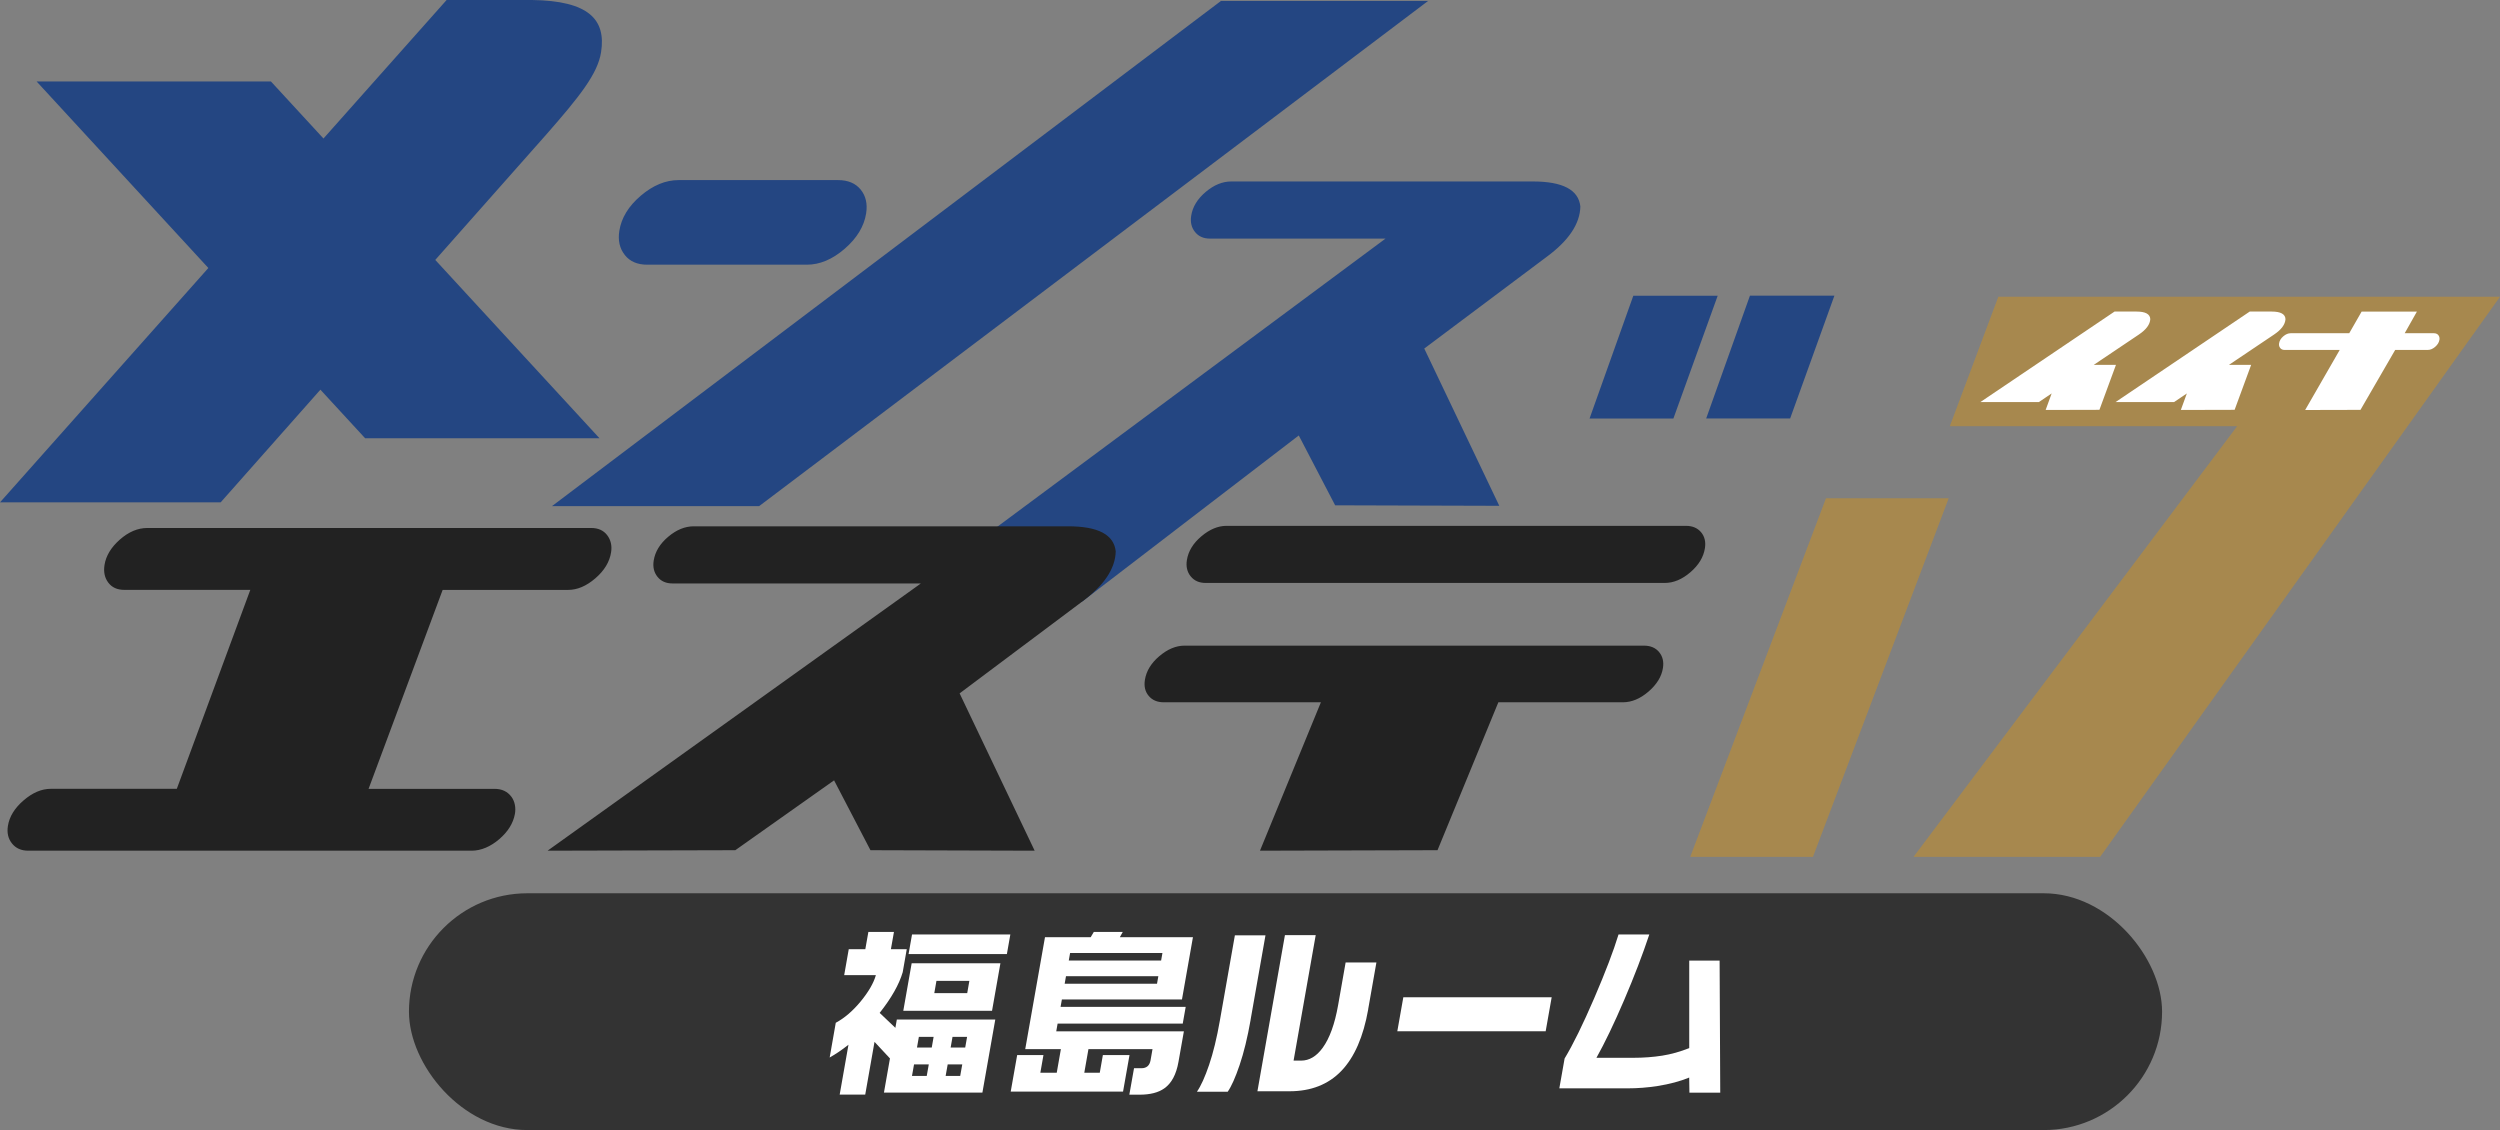 <?xml version="1.0" encoding="UTF-8"?>
<svg id="_レイヤー_2" data-name="レイヤー 2" xmlns="http://www.w3.org/2000/svg" viewBox="0 0 549.02 248.17">
  <rect x="0" y="0" width="549.02" height="248.17" fill="#808080" stroke="none"/>
  <defs>
    <style>
      .cls-1 {
        fill: #222;
      }

      .cls-1, .cls-2, .cls-3, .cls-4, .cls-5 {
        stroke-width: 0px;
      }

      .cls-2 {
        fill: #244682;
      }

      .cls-3 {
        fill: #333;
      }

      .cls-4 {
        fill: #a7884e;
      }

      .cls-5 {
        fill: #fff;
      }
    </style>
  </defs>
  <g id="_元データ" data-name="元データ">
    <path class="cls-2" d="M48.46,110.32H0L98.08,0h18.75c12.47.17,16.3,4.29,15.17,11.47-.75,4.75-4.7,9.71-12.03,18.07L48.46,110.32ZM80.19,96.25L8.04,17.89h51.46l72.15,78.35h-51.46ZM137.2,55.98c-1.13-1.43-1.52-3.19-1.19-5.29.45-2.85,2.02-5.42,4.71-7.71,2.69-2.29,5.46-3.43,8.31-3.43h35.02c2.18,0,3.83.7,4.96,2.08,1.13,1.39,1.53,3.14,1.2,5.24-.45,2.85-2.03,5.44-4.72,7.77-2.7,2.33-5.47,3.49-8.32,3.49h-35.02c-2.18,0-3.83-.71-4.95-2.14ZM313.62.21h-45.49L121.22,111.15h45.49L313.62.21ZM329.26,111.08l-36.05-.11-7.99-15.34-47.69,36.57-35.31-4.06,102.05-75.74h-38.54c-1.42,0-2.52-.48-3.3-1.46-.78-.97-1.06-2.16-.83-3.58.31-1.94,1.37-3.68,3.18-5.21,1.81-1.53,3.68-2.3,5.63-2.3h66.21c6.57,0,10.05,1.83,10.44,5.5-.08,3.81-2.57,7.52-7.47,11.11l-26.81,20.08,16.48,34.55ZM358.69,64.94h18.53l-9.73,26.97h-18.41l9.61-26.97ZM393.13,91.9h-18.44l9.61-26.97h18.55l-9.72,26.97Z"/>
    <path class="cls-1" d="M112.31,174.97c.76,1.04,1.02,2.43.76,3.82-.38,2.02-1.51,3.84-3.41,5.48s-4,2.55-6.11,2.55H6.21c-1.54,0-2.73-.53-3.57-1.58-.85-1.05-1.15-2.35-.9-3.88.32-2.02,1.46-3.88,3.43-5.58s3.96-2.55,5.99-2.55h27.67l16.14-43.69h-27.67c-1.54,0-2.71-.52-3.51-1.58-.8-1.05-1.08-2.35-.84-3.88.32-2.02,1.44-3.88,3.37-5.58,1.93-1.7,3.94-2.55,6.05-2.55h97.46c1.54,0,2.71.53,3.51,1.58.8,1.05,1.09,2.31.86,3.76-.33,2.11-1.48,4.01-3.45,5.71-1.97,1.7-3.97,2.55-5.99,2.55h-27.55l-16.27,43.69h27.67c1.61,0,2.84.58,3.7,1.74ZM227.21,186.82l-36.05-.11-7.99-15.34-21.69,15.34-41.23.11,81.98-58.69h-54.54c-1.42,0-2.52-.48-3.3-1.46-.78-.97-1.06-2.16-.83-3.58.31-1.94,1.37-3.68,3.18-5.21,1.81-1.53,3.68-2.3,5.63-2.3h82.21c6.57,0,10.05,1.83,10.44,5.5-.08,3.81-2.57,7.52-7.47,11.11l-26.81,20.08,16.48,34.55ZM364.35,143.2c.78.93,1.07,2.11.84,3.53-.3,1.87-1.35,3.58-3.17,5.15-1.82,1.57-3.7,2.35-5.64,2.35h-27.33l-13.36,32.48-38.99.11,13.38-32.59h-34.5c-1.42,0-2.52-.46-3.31-1.4-.79-.93-1.07-2.11-.84-3.53.31-1.94,1.37-3.68,3.18-5.21,1.81-1.53,3.65-2.3,5.52-2.3h100.91c1.42,0,2.52.47,3.31,1.4ZM261.48,126.57c-.78-.97-1.06-2.17-.83-3.58.31-1.94,1.37-3.68,3.18-5.21,1.81-1.53,3.65-2.3,5.52-2.3h100.91c1.42,0,2.52.47,3.31,1.4.78.93,1.07,2.11.84,3.53-.31,1.94-1.37,3.7-3.19,5.26-1.82,1.57-3.7,2.35-5.64,2.35h-100.8c-1.42,0-2.52-.48-3.3-1.46Z"/>
    <path class="cls-4" d="M398.14,188.17h-26.95l29.81-78.75h26.95l-29.81,78.75ZM461.21,188.17h-40.98l71.07-94.58h-63.1l10.65-28.42h110.17l-87.81,123Z"/>
    <path class="cls-5" d="M469.74,73.45l-9.94,6.68h4.88l-3.63,9.87-11.81.03,1.32-3.63-2.81,1.9h-12.85l29.47-19.88h4.82c1.97,0,2.98.55,3.03,1.66-.07,1.18-.9,2.3-2.47,3.36ZM499.43,73.45l-9.94,6.68h4.88l-3.63,9.87-11.81.03,1.32-3.63-2.81,1.9h-12.85l29.47-19.88h4.82c1.97,0,2.98.55,3.03,1.66-.07,1.18-.9,2.3-2.47,3.36ZM535.47,73.59c.23.27.31.62.25,1.03-.09.57-.4,1.08-.93,1.54-.53.46-1.08.69-1.65.69h-7.14l-7.62,13.16-12.15.03,7.59-13.19h-12.11c-.41,0-.74-.14-.96-.43-.23-.28-.31-.63-.24-1.05.09-.57.4-1.07.93-1.52.53-.45,1.07-.67,1.61-.67h12.86l2.72-4.75h12.14l-2.68,4.75h6.42c.41,0,.74.14.97.41Z"/>
    <rect class="cls-3" x="89.81" y="196.17" width="385" height="52" rx="26" ry="26"/>
    <g>
      <path class="cls-5" d="M196.32,204.66l-.67,3.79h3.48l-.89,5.06c-.4,1.34-1.01,2.76-1.86,4.25-.84,1.49-1.91,3.05-3.2,4.68l3.45,3.28.32-1.82h21.62l-2.83,16.05h-21.62l1.32-7.51-3.39-3.64-2.04,11.58h-5.61l1.93-10.95c-.73.58-1.43,1.09-2.09,1.54-.66.45-1.34.87-2.04,1.27l1.34-7.63c1.92-1.03,3.75-2.6,5.48-4.7,1.73-2.11,2.84-4.03,3.33-5.77h-6.96l1-5.69h3.64l.67-3.79h5.61ZM219.7,211.54l-1.84,10.44h-19.49l1.84-10.44h19.49ZM221.88,205.21l-.76,4.31h-21.59l.76-4.31h21.59ZM200.28,236.28h3.24l.45-2.53h-3.24l-.45,2.53ZM201.38,230.04h3.24l.41-2.33h-3.24l-.41,2.33ZM205.18,218.1h7.23l.47-2.69h-7.23l-.47,2.69ZM207.67,236.28h3.2l.45-2.53h-3.2l-.45,2.53ZM208.77,230.04h3.2l.41-2.33h-3.2l-.41,2.33Z"/>
      <path class="cls-5" d="M246.57,204.66l-.64,1.15h16.05l-2.41,13.68h-26.37l-.29,1.62h27.48l-.65,3.68h-27.48l-.3,1.7h28.03l-1.19,6.72c-.49,2.77-1.53,4.7-3.12,5.81-1.3.92-3.1,1.38-5.42,1.38h-2.25l1.03-5.81h1.62c1.13,0,1.8-.58,2.01-1.74l.43-2.45h-14.07l-.91,5.18h3.4l.68-3.88h5.85l-1.42,8.03h-24.67l1.42-8.03h5.77l-.68,3.88h3.6l.91-5.18h-7.83l4.34-24.59h10.04l.68-1.15h6.37ZM233.81,216.04h20.28l.29-1.66h-20.28l-.29,1.66ZM234.71,210.94h20.28l.29-1.66h-20.28l-.29,1.66Z"/>
      <path class="cls-5" d="M274.65,223.95c-.68,3.88-1.49,7.19-2.42,9.94-.93,2.75-1.81,4.71-2.62,5.87h-6.76c.89-1.29,1.78-3.26,2.68-5.91.9-2.65,1.69-5.88,2.36-9.71l3.3-18.74h6.72l-3.27,18.54ZM300.47,221.66c-1.06,6.01-3.02,10.51-5.88,13.5-2.86,2.99-6.66,4.49-11.41,4.49h-7.04l6.04-34.28h6.76l-4.86,27.55h1.66c1.79,0,3.37-.94,4.73-2.81,1.53-2.11,2.66-5.23,3.39-9.37l1.65-9.37h6.76l-1.81,10.28Z"/>
      <path class="cls-5" d="M339.44,226.48h-32.58l1.32-7.47h32.58l-1.32,7.47Z"/>
      <path class="cls-5" d="M377.77,239.96h-6.76l-.05-3.32c-1.99.82-4.31,1.44-6.97,1.86-2.17.34-4.37.51-6.61.51h-14.94l1.16-6.56c1.86-3.08,4.03-7.5,6.51-13.26,2.48-5.76,4.25-10.42,5.33-13.97h6.76c-1.47,4.43-3.31,9.22-5.52,14.39-2.21,5.17-4.25,9.4-6.09,12.69h8.1c2.24,0,4.35-.16,6.33-.47s3.96-.87,5.95-1.66v-19.21s6.67,0,6.67,0l.14,29.02Z"/>
    </g>
  </g>
</svg>